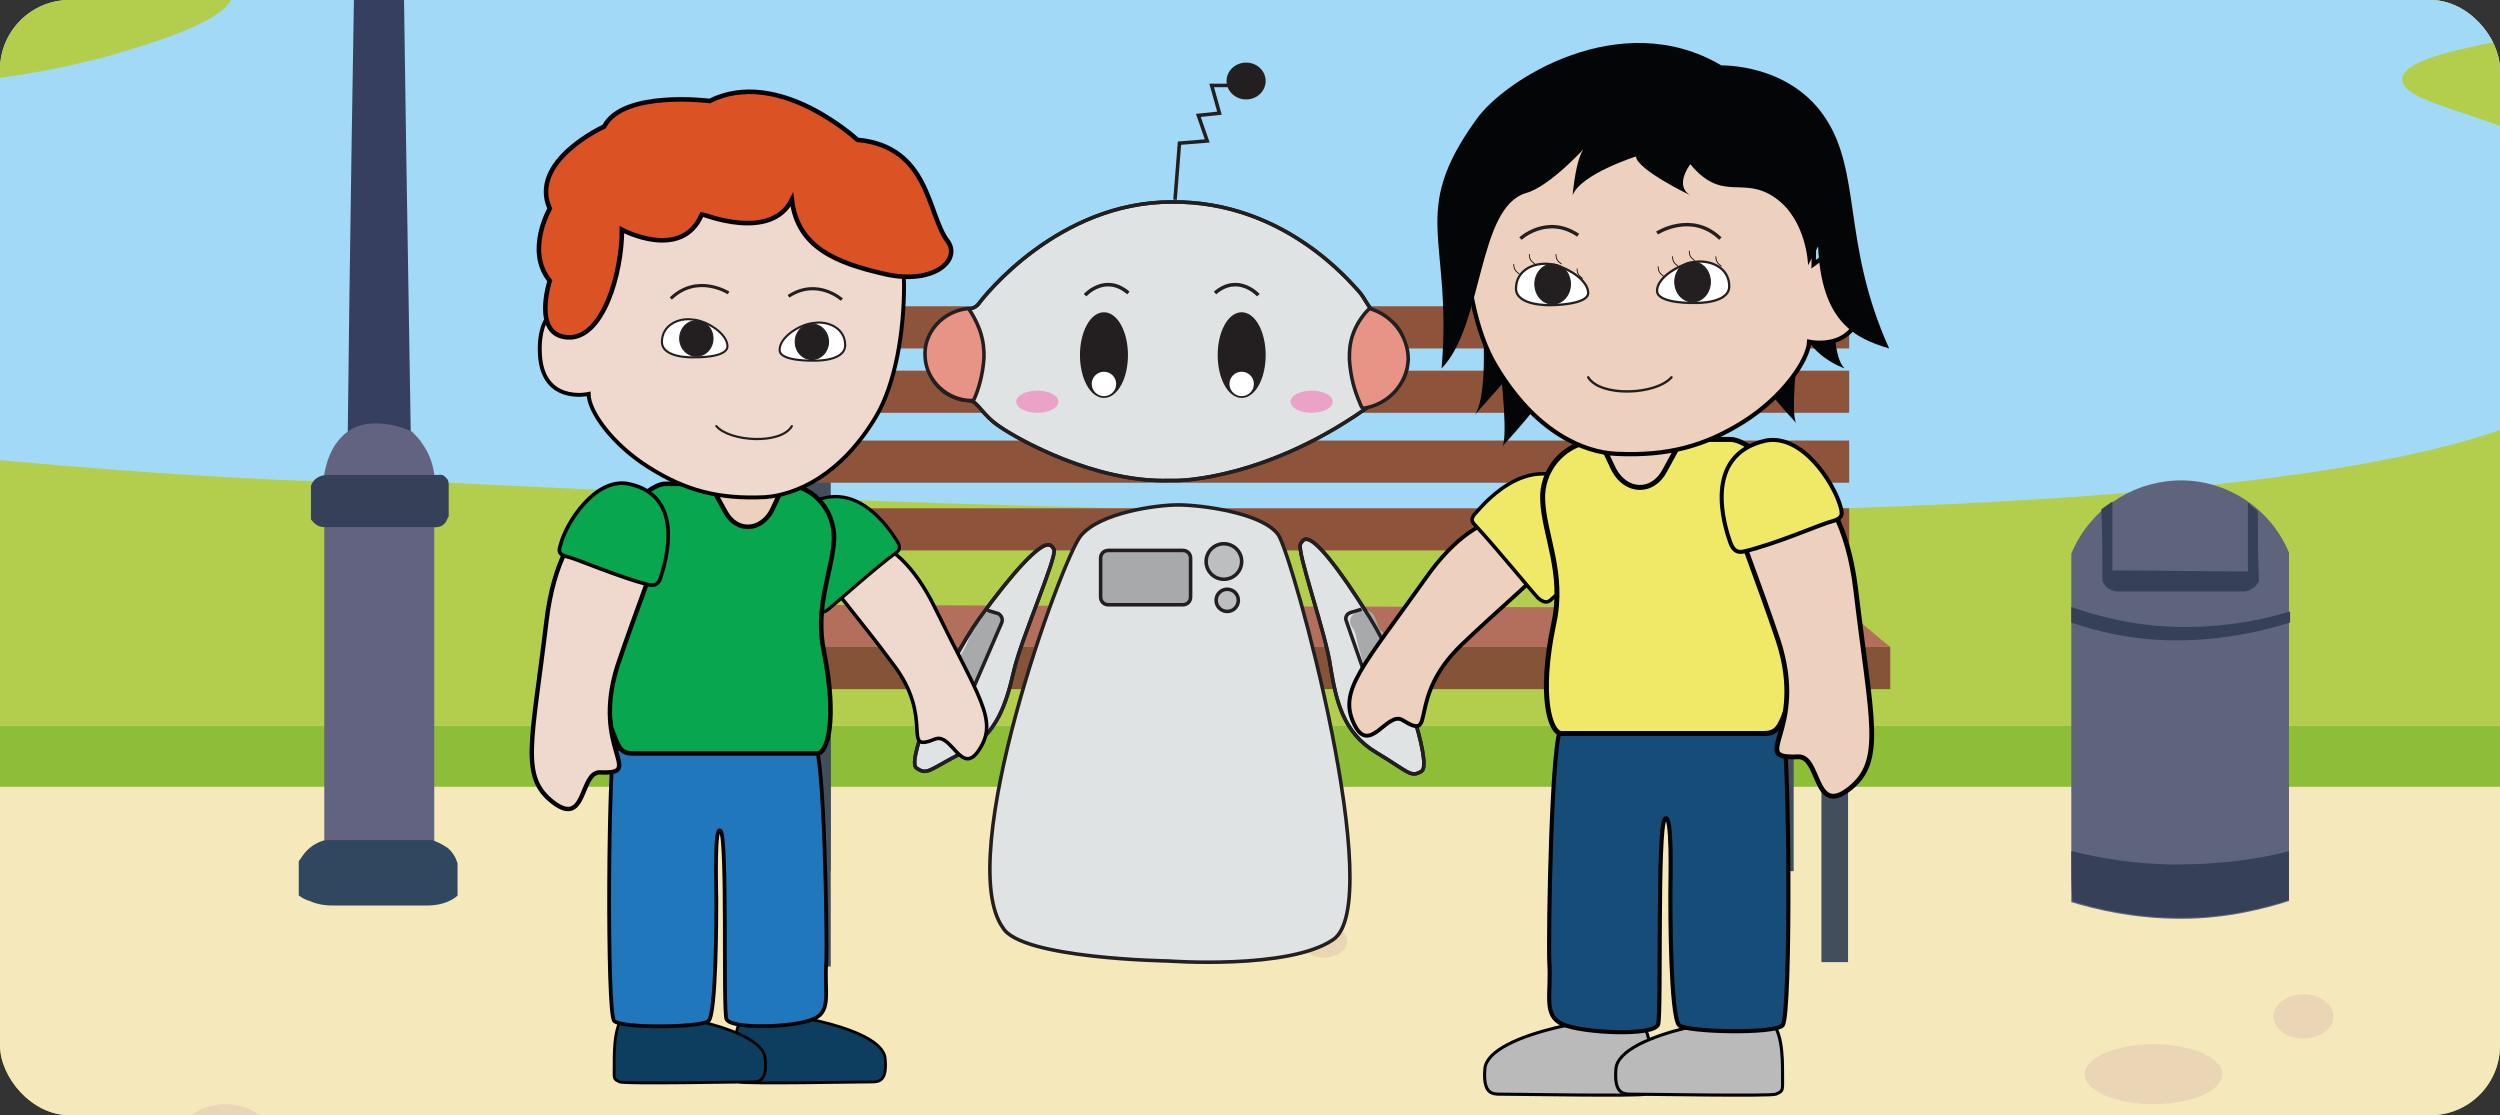 <svg width="538" height="240" viewBox="0 0 538 240" fill="none" xmlns="http://www.w3.org/2000/svg">
<rect x="0" y="0" width="538" height="240" fill="#333333" stroke="none"/>
<g clip-path="url(#clip0_271_836)">
<path d="M-484.702 -540.418C-475.142 -521.791 -465.103 -515.821 -457.455 -514.149C-447.895 -512 -444.31 -516.776 -431.165 -514.149C-426.863 -513.194 -410.132 -509.851 -404.874 -496.716C-402.484 -490.985 -403.44 -485.254 -404.157 -482.149C-402.006 -482.388 -394.597 -482.627 -387.427 -477.851C-380.257 -472.836 -377.867 -465.91 -377.15 -464C-373.326 -472.836 -364.96 -478.806 -355.161 -479.284C-345.601 -479.761 -336.28 -474.746 -331.739 -466.149C-327.437 -471.881 -320.267 -479.761 -309.033 -484.298C-293.02 -490.746 -277.485 -486.686 -273.183 -485.731C-254.062 -481.194 -206.261 -479.761 -86.042 -490.03C-82.218 -481.91 -78.155 -474.03 -74.331 -465.91C-71.224 -467.582 -64.77 -470.448 -56.166 -470.209C-44.216 -469.97 -36.09 -463.522 -33.461 -461.373C-32.744 -463.761 -22.466 -493.134 7.409 -501.492C31.31 -508.179 57.6 -498.627 73.135 -477.373C83.413 -493.134 102.533 -499.104 117.59 -492.657C128.824 -487.881 136.472 -476.418 138.145 -463.522C141.969 -463.284 147.705 -462.567 154.158 -459.94C159.655 -457.791 163.718 -454.925 166.586 -452.537C169.932 -459.701 176.625 -471.881 189.292 -482.388C209.368 -499.104 231.118 -501.254 240.439 -502.209C277.007 -505.313 304.014 -486.925 312.14 -480.955C315.008 -484.537 321.94 -492.657 334.129 -496.955C351.815 -503.164 367.351 -496.239 370.697 -494.806C372.609 -500.537 379.54 -520.358 399.138 -530.627C422.8 -543.045 455.065 -536.358 477.293 -513.194C491.633 -521.075 508.124 -518.925 517.685 -509.134C526.528 -499.821 525.811 -487.164 525.572 -484.776C529.635 -483.821 536.327 -481.91 543.019 -476.657C548.516 -472.597 551.862 -468.06 554.013 -464.955C559.51 -474.269 569.788 -479.284 580.065 -477.851C589.386 -476.657 597.273 -470.209 600.858 -461.373C601.575 -464.716 604.921 -476.418 616.154 -484.06C627.627 -491.94 643.162 -492.418 656.307 -485.492C695.982 -518.209 722.512 -520.597 739.72 -516.776C756.45 -513.194 764.577 -503.403 804.012 -481.672C821.938 -471.881 836.995 -464.716 846.555 -460.418C849.184 -463.045 857.31 -470.687 870.456 -472.358C887.664 -474.507 899.853 -464.716 901.765 -462.806C904.155 -468.06 907.979 -474.985 914.194 -481.672C922.798 -491.463 932.119 -496.955 938.094 -499.821C937.855 -281.075 937.616 -62.328 937.616 156.657C463.43 157.612 -10.516 158.567 -484.702 159.522C-484.702 -74.03 -484.702 -307.343 -484.702 -540.418Z" fill="#D1EAEF"/>
<path d="M99.426 -83.104C98.709 -84.776 98.231 -87.164 98.231 -89.791C99.187 -100.537 112.093 -105.791 113.288 -106.269C119.981 -108.895 126.195 -107.94 129.302 -107.224C131.931 -109.373 136.95 -112.716 143.881 -114.388C150.095 -116.06 155.114 -115.821 158.46 -115.343C160.372 -116.298 163.001 -117.254 166.108 -117.254C176.625 -117.254 182.6 -106.507 183.078 -105.791C183.795 -105.791 188.097 -106.03 191.443 -102.925C194.072 -100.298 194.55 -96.955 194.55 -96C195.745 -95.522 203.154 -93.134 206.978 -85.254C210.563 -77.851 208.173 -71.164 207.695 -69.731C208.651 -69.493 213.909 -68.06 216.778 -62.806C219.646 -57.791 218.212 -52.776 217.973 -51.821C216.539 -48.955 195.506 -4.776 151.768 -0.478C117.351 3.105 75.287 -18.866 74.809 -46.09C74.57 -64.716 93.69 -79.284 99.426 -83.104Z" fill="#8EBE37"/>
<path d="M937.616 -53.731H-484.702V156.179H937.616V-53.731Z" fill="#B3CE4C"/>
<path d="M937.616 156.179H-484.702V371.582H937.616V156.179Z" fill="#8EBE37"/>
<path d="M938.094 169.313H-484.702V276.537H938.094V169.313Z" fill="#F5E9BC"/>
<path d="M48.518 251.94C53.93 251.94 58.317 248.733 58.317 244.776C58.317 240.82 53.93 237.612 48.518 237.612C43.106 237.612 38.719 240.82 38.719 244.776C38.719 248.733 43.106 251.94 48.518 251.94Z" fill="#EAD6B4"/>
<path d="M171.127 228.537C174.559 228.537 177.342 226.506 177.342 224C177.342 221.494 174.559 219.463 171.127 219.463C167.695 219.463 164.913 221.494 164.913 224C164.913 226.506 167.695 228.537 171.127 228.537Z" fill="#EAD6B4"/>
<path d="M265.534 200.836C269.758 200.836 273.183 198.377 273.183 195.343C273.183 192.31 269.758 189.851 265.534 189.851C261.31 189.851 257.886 192.31 257.886 195.343C257.886 198.377 261.31 200.836 265.534 200.836Z" fill="#EAD6B4"/>
<path d="M284.894 206.09C287.666 206.09 289.913 204.486 289.913 202.508C289.913 200.529 287.666 198.925 284.894 198.925C282.122 198.925 279.875 200.529 279.875 202.508C279.875 204.486 282.122 206.09 284.894 206.09Z" fill="#EAD6B4"/>
<path d="M463.43 237.612C471.614 237.612 478.249 234.725 478.249 231.164C478.249 227.603 471.614 224.716 463.43 224.716C455.247 224.716 448.612 227.603 448.612 231.164C448.612 234.725 455.247 237.612 463.43 237.612Z" fill="#EAD6B4"/>
<path d="M495.696 223.522C499.26 223.522 502.149 221.384 502.149 218.746C502.149 216.109 499.26 213.97 495.696 213.97C492.132 213.97 489.243 216.109 489.243 218.746C489.243 221.384 492.132 223.522 495.696 223.522Z" fill="#EAD6B4"/>
<path d="M397.704 147.582H391.968V207.045H397.704V147.582Z" fill="#434E5D"/>
<path d="M385.993 65.91H380.257V187.463H385.993V65.91Z" fill="#434E5D"/>
<path d="M516.967 16.955C516.489 24.597 555.447 25.314 564.051 47.523C564.051 47.523 568.832 59.94 559.749 78.09C537.761 122.269 230.879 110.567 96.558 103.881C96.319 103.881 37.046 106.508 -107.313 86.448C-147.466 80.716 -174.952 75.94 -176.625 64.239C-178.059 54.209 -160.133 42.985 -144.359 35.105C-132.409 31.045 -119.741 26.985 -106.118 23.642C-57.122 11.463 -28.681 25.791 22.944 12.179C30.832 9.791 50.191 4.537 50.191 -1.672C49.713 -11.463 -1.195 -13.851 -1.434 -22.448C-1.673 -26.268 9.321 -32.239 62.141 -41.075C140.296 -42.985 247.609 -44.657 375.716 -43.224C498.564 -41.791 656.546 -39.88 657.502 -24.597C657.98 -15.761 591.298 -1.433 581.26 0.717C546.126 8.12 517.445 10.508 516.967 16.955Z" fill="#A1D9F7"/>
<path d="M178.776 65.91H173.04V187.463H178.776V65.91Z" fill="#434E5D"/>
<path d="M178.776 146.627H173.04V208H178.776V146.627Z" fill="#434E5D"/>
<path d="M406.786 139.224H152.724V148.299H406.786V139.224Z" fill="#855338"/>
<path d="M406.786 139.224C322.179 139.224 237.332 139.224 152.724 139.224C155.353 136.119 158.221 133.254 160.85 130.149C239.483 130.388 318.115 130.627 396.748 130.866C400.333 133.731 403.44 136.597 406.786 139.224Z" fill="#B36F5B"/>
<path d="M397.943 109.373H161.089V118.448H397.943V109.373Z" fill="#8E533B"/>
<path d="M397.943 94.806H161.089V103.881H397.943V94.806Z" fill="#8E533B"/>
<path d="M397.943 79.761H161.089V88.836H397.943V79.761Z" fill="#8E533B"/>
<path d="M397.943 65.91H161.089V74.985H397.943V65.91Z" fill="#8E533B"/>
<path d="M445.744 194.149C445.744 169.075 445.744 144.239 445.744 119.164C449.568 109.851 458.411 103.881 468.211 103.403C478.727 102.925 488.526 109.134 492.589 118.925C492.589 144 492.589 168.836 492.589 193.911C487.331 195.582 479.205 197.731 469.406 197.731C459.367 197.731 451.241 195.821 445.744 194.149Z" fill="#5F647D"/>
<path d="M445.744 183.164C451.719 184.597 459.367 186.03 468.211 186.03C478.01 186.03 486.375 184.836 492.589 183.164C492.589 186.746 492.589 190.09 492.589 193.672C487.331 195.343 479.205 197.493 469.406 197.493C459.367 197.493 451.241 195.582 445.983 193.911C445.744 190.567 445.744 186.985 445.744 183.164Z" fill="#374059"/>
<path d="M445.744 130.627C451.241 132.537 459.606 134.925 470.123 134.925C479.683 134.925 487.331 133.254 492.828 131.582C492.828 132.299 492.828 133.254 492.828 133.97C487.57 135.642 479.683 137.552 470.123 137.791C459.606 138.03 451.241 135.881 445.744 133.97C445.744 133.015 445.744 131.821 445.744 130.627Z" fill="#374059"/>
<path d="M454.587 107.94C454.587 112.955 454.587 117.731 454.587 122.746C464.387 122.746 474.186 122.985 483.746 122.985C483.746 117.97 483.746 113.194 483.746 108.179C484.463 108.896 485.18 109.373 485.897 110.09C485.897 115.105 485.897 120.119 486.136 125.134C485.897 125.373 485.658 125.851 485.18 126.328C484.224 127.045 483.507 127.284 483.029 127.284C473.947 127.284 464.865 127.284 455.782 127.284C455.543 127.284 454.587 127.284 453.631 126.567C452.914 126.09 452.436 125.134 452.436 124.896C452.436 119.881 452.436 114.627 452.197 109.612C453.153 108.896 453.87 108.418 454.587 107.94Z" fill="#374059"/>
<path d="M76.721 -34.627C80.067 -34.627 83.174 -34.627 86.52 -34.627C86.998 8.836 87.715 52.06 88.432 95.522H74.808C75.287 52.06 76.004 8.836 76.721 -34.627Z" fill="#363F60"/>
<path d="M93.451 189.851H69.789C69.789 160.478 69.789 131.343 69.789 101.97C70.028 100.776 70.506 98.388 71.941 96C71.941 96 73.135 94.09 74.808 92.895C77.916 90.507 83.413 90.507 88.671 92.895C89.388 93.612 90.344 94.567 91.061 95.761C92.734 98.149 93.212 100.537 93.451 101.97C93.451 131.104 93.451 160.478 93.451 189.851Z" fill="#616380"/>
<path d="M95.363 112.955C94.407 113.672 93.212 113.433 92.973 113.433C85.325 113.433 77.438 113.433 69.789 113.433C69.55 113.433 68.833 113.433 68.116 112.955C67.399 112.478 67.16 112 66.921 111.761C66.921 109.373 66.921 106.985 66.921 104.597C66.921 104.358 67.399 103.403 68.116 102.925C69.072 102.209 70.267 102.209 70.507 102.209C78.394 102.209 86.281 102.209 94.407 102.209C94.407 102.209 95.363 101.97 95.841 102.687C96.558 103.164 96.558 104.119 96.558 104.119C96.558 106.507 96.558 108.896 96.558 111.284C96.319 111.045 96.319 112.239 95.363 112.955Z" fill="#364058"/>
<path d="M66.682 182.448C68.116 181.254 69.789 180.776 70.267 180.776C77.915 180.776 85.325 180.776 92.973 180.776C93.69 181.015 94.885 181.493 96.319 182.448C97.753 183.642 98.231 185.075 98.47 185.791C98.47 188.179 98.47 190.328 98.47 192.716C97.992 193.194 97.275 193.672 96.08 194.149C94.168 194.866 92.495 194.866 91.778 194.866C88.91 194.866 81.979 194.866 72.179 194.866C70.745 194.866 68.833 194.866 66.682 193.911C65.726 193.672 65.009 193.194 64.292 192.716C64.292 190.328 64.292 187.702 64.292 185.314C64.77 184.836 65.248 183.642 66.682 182.448Z" fill="#31475F"/>
<path d="M251.433 206.806C251.433 206.806 277.246 208.716 286.806 202.269C298.756 194.627 278.202 119.642 275.095 115.104C271.749 110.328 258.364 108.657 253.584 108.657C248.804 108.657 236.615 110.328 232.552 115.343C228.489 120.358 205.066 184.597 215.821 199.642C219.645 206.328 251.433 206.806 251.433 206.806Z" fill="#DFE3E4" stroke="#231F20" stroke-width="0.768" stroke-miterlimit="10"/>
<path d="M236.854 128.478V120.119C236.854 119.164 237.571 118.448 238.527 118.448H254.54C255.496 118.448 256.213 119.164 256.213 120.119V128.478C256.213 129.433 255.496 130.149 254.54 130.149H238.527C237.571 130.149 236.854 129.433 236.854 128.478Z" fill="#A7A9AB" stroke="#231F20" stroke-width="0.768" stroke-miterlimit="10"/>
<path d="M263.383 124.657C265.495 124.657 267.207 122.946 267.207 120.836C267.207 118.726 265.495 117.015 263.383 117.015C261.271 117.015 259.559 118.726 259.559 120.836C259.559 122.946 261.271 124.657 263.383 124.657Z" fill="#BDBEC0" stroke="#231F20" stroke-width="0.768" stroke-miterlimit="10"/>
<path d="M264.1 131.582C265.42 131.582 266.49 130.513 266.49 129.194C266.49 127.875 265.42 126.806 264.1 126.806C262.78 126.806 261.71 127.875 261.71 129.194C261.71 130.513 262.78 131.582 264.1 131.582Z" fill="#BDBEC0" stroke="#231F20" stroke-width="0.768" stroke-miterlimit="10"/>
<path d="M226.816 118.209C227.533 119.881 219.884 137.075 218.211 144.239C216.538 151.403 214.626 158.09 207.217 161.91C199.808 165.731 199.569 166.925 197.179 165.254C195.028 163.582 203.393 143.284 210.802 133.015C218.211 122.746 223.709 117.015 225.621 117.254C225.621 117.254 226.099 117.015 226.816 118.209Z" fill="#DFE3E4" stroke="#231F20" stroke-width="0.768" stroke-miterlimit="10"/>
<path d="M205.783 148.776C206.261 147.343 206.978 146.149 207.695 144.716C208.412 143.522 209.368 142.328 210.085 141.134C210.802 139.94 211.28 138.507 211.997 137.313C212.475 136.597 212.714 136.119 213.192 135.403C213.431 135.164 213.431 134.925 213.67 134.687C213.909 134.209 213.431 134.925 213.192 134.687C212.953 134.448 212.714 134.209 212.714 134.209C212.714 134.209 212.714 134.209 212.714 134.448C212.714 133.97 212.714 133.731 212.475 133.254C211.997 134.687 211.519 136.119 210.802 137.313C210.085 138.507 209.368 139.701 208.89 141.134C208.412 142.328 207.934 143.761 207.456 144.955C206.739 146.388 206.022 147.582 205.544 149.015C205.066 150.925 207.934 151.642 208.412 149.731C209.129 147.343 210.802 145.194 211.519 142.567C211.997 141.373 212.714 140.418 213.192 139.224C213.909 138.03 214.387 136.836 214.865 135.403C215.104 134.925 215.343 134.209 215.343 133.493C215.343 132.776 214.626 132.06 213.909 131.821C212.714 131.343 211.28 132.298 210.802 133.254C210.324 134.448 209.607 135.403 208.89 136.597C208.412 137.791 207.934 138.985 207.217 140.179C206.5 141.373 205.544 142.567 204.827 143.761C204.11 145.194 203.393 146.627 202.915 148.06C202.676 148.776 203.154 149.731 203.871 149.97C204.588 150.209 205.305 149.731 205.783 148.776Z" fill="#A7A9AB"/>
<path d="M226.816 118.209C227.533 119.881 219.884 137.075 218.211 144.239C216.538 151.403 214.626 158.09 207.217 161.91C199.808 165.731 199.569 166.925 197.179 165.254C195.028 163.582 203.393 143.284 210.802 133.015C218.211 122.746 223.709 117.015 225.621 117.254C225.621 117.254 226.099 117.015 226.816 118.209Z" stroke="#231F20" stroke-width="0.768" stroke-miterlimit="10"/>
<path d="M202.437 149.254L206.978 150.687C207.695 150.925 208.412 150.687 208.651 149.97L215.582 133.97C215.821 133.254 215.582 132.537 214.865 132.06L212.475 131.343" stroke="#231F20" stroke-width="0.768" stroke-miterlimit="10"/>
<path d="M305.926 165.97C303.536 167.403 303.297 166.209 296.127 161.91C288.957 157.612 287.523 150.687 286.328 143.522C285.372 136.358 278.919 118.448 279.875 117.015C280.592 115.821 281.07 116.06 281.07 116.06C282.982 115.821 288.001 122.03 294.693 132.776C301.624 143.761 308.316 164.537 305.926 165.97Z" fill="#DFE3E4" stroke="#231F20" stroke-width="0.768" stroke-miterlimit="10"/>
<path d="M298.517 149.254C297.561 146.388 296.366 143.284 295.41 140.418C294.932 139.224 294.693 138.03 294.454 136.597C294.454 136.119 294.215 135.403 293.976 134.925C293.737 134.209 293.259 133.731 293.02 133.254C293.02 133.492 293.259 133.731 293.259 133.97C293.02 134.209 293.02 134.448 292.781 134.687C292.781 134.925 293.259 134.448 293.259 134.448C292.781 134.209 292.542 133.97 292.781 134.209C292.781 134.448 293.02 134.448 293.02 134.687C293.259 135.403 293.498 135.881 293.737 136.597C294.215 138.03 294.693 139.224 295.649 140.418C296.844 142.09 299.234 140.657 298.278 138.985C298.039 138.507 297.8 137.791 297.561 137.313C296.605 137.791 295.649 138.03 294.693 138.507C296.605 142.09 297.561 146.149 299.473 149.731C299.951 149.015 300.429 148.298 300.907 147.343C299.951 147.343 299.234 147.582 298.517 147.821C299.234 148.06 299.712 148.537 300.429 148.776C299.473 145.194 298.517 141.612 297.561 138.03C297.083 136.119 293.976 136.836 294.693 138.746C295.649 142.328 296.605 145.91 297.561 149.492C297.8 150.209 298.756 150.925 299.473 150.448C299.951 150.209 300.668 150.209 301.146 149.97C302.341 149.97 303.058 148.776 302.58 147.582C300.668 144 299.712 139.94 297.8 136.358C296.844 134.687 294.693 135.881 294.932 137.552C295.171 138.507 295.41 139.224 295.888 140.179C296.844 139.701 297.561 139.224 298.517 138.746C297.8 137.791 297.322 136.597 296.844 135.403C296.366 134.448 296.127 133.015 295.41 132.06C294.454 131.104 293.02 131.104 291.825 131.821C290.391 132.537 290.152 133.97 291.108 135.164C291.825 136.119 291.825 137.075 292.064 138.03C292.303 139.224 292.781 140.418 293.02 141.612C293.976 144.239 294.932 147.104 295.888 149.731C296.366 151.881 299.234 151.164 298.517 149.254Z" fill="#A7A9AB"/>
<path d="M305.926 165.97C303.536 167.403 303.297 166.209 296.127 161.91C288.957 157.612 287.523 150.687 286.328 143.522C285.372 136.358 278.919 118.448 279.875 117.015C280.592 115.821 281.07 116.06 281.07 116.06C282.982 115.821 288.001 122.03 294.693 132.776C301.624 143.761 308.316 164.537 305.926 165.97Z" stroke="#231F20" stroke-width="0.768" stroke-miterlimit="10"/>
<path d="M301.863 149.731L297.083 150.925C296.366 151.164 295.649 150.687 295.41 149.97L289.674 133.492C289.435 132.776 289.913 132.06 290.63 131.821L293.02 131.104" stroke="#231F20" stroke-width="0.768" stroke-miterlimit="10"/>
<path d="M302.819 77.851C302.819 82.388 299.951 84.299 295.649 86.687C272.944 103.403 253.345 103.403 253.345 103.403C253.345 103.403 253.345 103.403 251.672 103.403C235.659 103.881 219.167 94.567 215.343 91.94C211.28 89.313 210.563 86.448 208.651 86.209C203.154 85.97 199.33 81.672 199.33 76.418C199.33 71.164 203.632 68.537 205.544 67.343C207.217 66.149 209.129 67.105 210.563 65.433C211.758 63.761 227.772 43.463 252.15 43.463C276.529 43.224 290.869 61.134 292.303 62.567C293.737 64 294.932 67.343 296.605 67.821C301.146 69.015 302.819 73.313 302.819 77.851Z" fill="#DFE3E4" stroke="#231F20" stroke-width="0.768" stroke-miterlimit="10"/>
<path d="M298.278 76.418C298.278 75.94 298.278 75.463 298.278 74.985C298.278 75.463 298.278 76.179 298.278 76.657V76.895C298.278 76.895 298.517 76.895 298.517 76.657C298.517 76.418 298.756 75.94 298.756 75.701C298.756 76.179 298.995 76.418 299.234 76.895C299.473 76.657 299.473 76.418 299.712 76.179C299.712 76.418 299.712 76.418 299.712 76.657C299.951 76.418 299.951 76.418 299.951 76.179C299.951 76.418 299.951 76.657 300.19 76.657H300.429L300.668 76.418C300.668 76.418 300.668 76.418 300.668 76.657C300.907 76.657 301.385 76.418 301.385 75.94C301.385 75.701 301.385 75.224 301.146 74.985C300.907 74.507 300.907 74.03 300.668 73.552C300.429 73.075 300.19 72.597 299.712 72.119C298.756 70.925 297.561 69.97 296.127 69.254C295.649 69.015 295.41 68.776 294.932 69.015C295.41 69.015 296.127 69.254 296.605 69.493C297.083 69.731 297.322 69.97 297.561 70.448C298.756 72.119 299.951 74.03 299.951 76.179C300.19 75.94 300.19 75.701 300.429 75.701C300.429 76.179 300.429 76.895 300.429 77.373C300.429 77.373 300.668 77.373 300.668 77.134V77.373C300.907 77.134 301.146 76.895 300.907 76.657C301.146 78.567 300.668 80.716 299.473 82.149C298.278 83.582 296.366 84.537 294.454 84.537H294.215L293.976 84.299C293.02 82.388 292.781 80.239 292.542 78.09C292.542 76.895 292.303 75.94 292.542 74.746C292.781 73.791 293.02 72.597 293.498 71.642C293.737 71.164 293.737 70.687 294.215 70.209C294.215 70.209 294.215 69.97 294.454 69.97C294.693 69.97 294.693 69.97 294.932 69.97C295.41 70.209 295.649 70.925 295.649 71.642C295.888 72.358 295.888 72.836 295.888 73.552C295.888 74.269 295.649 74.985 295.649 75.701C295.171 77.851 295.171 80 295.41 82.149C295.41 82.388 295.41 82.866 295.888 82.866C296.127 83.105 296.366 82.866 296.605 82.627C297.083 82.149 297.561 81.91 298.039 81.194C298.517 80.716 298.756 80.239 298.995 79.761C299.234 79.284 298.995 78.567 298.756 78.09C298.278 78.328 297.8 78.806 297.561 79.522C297.322 80 297.083 80.716 296.605 81.194C296.605 80 296.605 78.806 296.844 77.612C297.083 76.895 297.322 75.94 297.561 75.224C297.8 74.507 297.561 73.552 297.083 72.836C297.083 72.836 297.083 72.836 296.844 72.836H296.605C295.649 73.313 294.693 74.03 294.454 74.985C293.976 75.94 294.215 77.373 294.932 78.09" fill="#E79485"/>
<path d="M299.951 76.418C299.951 75.94 299.951 75.463 299.951 74.985C299.951 74.269 299.473 73.552 298.517 73.552C297.8 73.552 296.844 73.791 296.844 74.746C296.605 75.94 296.366 77.851 297.8 78.328C298.517 78.567 299.234 78.328 299.712 77.851C300.19 77.373 300.19 76.657 300.429 75.94C299.473 75.94 298.517 75.94 297.561 75.94C297.561 76.418 297.8 76.895 298.278 77.373C298.995 78.328 300.429 78.567 300.907 77.373C301.146 77.134 301.146 76.895 301.385 76.657C300.429 76.418 299.473 76.179 298.517 75.94C298.517 76.179 298.517 76.657 298.756 76.895C298.995 78.09 300.668 78.328 301.385 77.612C301.624 77.373 301.863 77.134 301.863 76.895C300.907 76.657 299.951 76.657 298.995 76.418C299.234 77.373 299.951 78.09 300.907 77.851C300.429 77.612 300.19 77.612 299.712 77.373C300.429 78.09 301.146 77.851 301.863 77.373L302.102 77.134C301.385 77.134 300.429 76.895 299.712 76.895C299.712 76.895 299.712 76.895 299.712 77.134C299.951 77.851 300.907 77.851 301.385 77.851C303.058 77.612 303.297 75.94 303.058 74.507C302.819 73.313 302.341 72.119 301.385 71.164C300.668 70.209 299.712 69.254 298.756 68.537C297.8 67.821 296.605 67.105 295.41 67.105C294.693 67.105 293.976 67.821 293.976 68.537C293.976 69.493 294.693 69.97 295.41 69.97C296.127 69.97 296.366 70.209 296.844 70.687C297.322 71.164 297.561 71.642 297.8 72.119C298.517 73.075 298.995 74.269 298.995 75.463C298.995 77.134 300.907 77.373 301.863 76.179C302.102 75.94 302.102 75.701 302.341 75.701C301.385 75.463 300.429 75.224 299.473 74.985C299.473 75.463 299.473 76.179 299.473 76.657C299.473 77.851 300.668 78.567 301.863 78.09C301.863 78.09 302.102 78.09 302.102 77.851C301.385 77.612 300.668 77.373 299.951 77.373V77.612C300.19 78.328 301.385 78.567 302.102 78.09C303.058 77.612 303.297 76.657 303.058 75.463C302.819 74.746 301.863 74.269 301.146 74.507C300.19 74.746 299.951 75.463 300.19 76.418C300.429 77.851 299.951 79.522 298.995 80.716C298.517 81.194 297.8 81.672 297.322 82.149C297.083 82.388 296.605 82.388 296.127 82.388C295.888 82.388 295.888 82.388 295.649 82.388H295.171C295.41 82.627 295.649 82.627 295.888 82.866C295.649 82.627 295.41 81.91 295.41 81.672C295.171 81.194 295.171 80.716 295.171 80.239C294.932 79.284 294.932 78.09 294.932 76.895C294.932 75.701 294.932 74.507 295.171 73.552C295.41 73.075 295.41 72.597 295.649 71.881C295.888 71.403 295.888 70.687 296.127 70.448C295.888 70.687 295.649 70.687 295.41 70.925H295.649C295.171 70.925 294.932 70.925 294.454 70.687C294.693 70.925 294.932 72.358 294.932 72.836C295.171 73.791 294.693 74.746 294.454 75.463C293.976 77.612 293.737 80 294.215 82.149C294.454 83.343 295.41 84.06 296.605 83.821C297.561 83.582 298.278 82.866 298.995 82.149C300.429 80.716 301.624 78.567 299.951 76.657C299.473 76.179 298.756 76.179 298.039 76.418C297.322 76.895 296.844 77.373 296.366 78.09C296.127 78.567 295.888 79.284 295.41 79.761C296.366 80.239 297.083 80.478 298.039 80.955C298.039 80 298.039 79.284 298.278 78.328C298.517 77.373 298.756 76.657 298.995 75.701C299.234 74.269 299.234 71.403 297.322 70.925C295.888 70.448 293.976 72.358 293.259 73.552C292.303 75.224 292.542 77.134 293.498 78.806C294.693 80.478 297.322 78.806 296.127 77.373C295.41 76.418 295.888 74.269 297.322 74.03C296.844 74.03 296.605 74.03 296.127 73.791C295.888 73.552 296.127 73.791 296.127 74.03C296.127 74.269 296.127 74.507 296.127 74.746C296.127 75.463 295.888 75.94 295.649 76.657C295.171 78.09 295.171 79.522 295.171 80.955C295.171 82.149 296.844 83.105 297.8 82.149C298.278 81.672 298.517 81.194 298.756 80.478C298.995 80 299.234 79.522 299.473 79.284C298.756 79.284 298.278 79.045 297.561 79.045C297.322 78.806 297.561 79.045 297.561 79.284C297.561 79.522 297.322 79.761 297.083 80C296.844 80.478 296.127 81.194 295.649 81.194C295.888 81.194 296.127 81.194 296.366 81.194C296.605 81.433 296.844 81.672 296.844 81.672C296.844 81.672 296.844 81.672 296.844 81.433C296.844 81.194 296.844 81.194 296.844 80.955C296.844 80.478 296.844 80 296.844 79.761C296.844 78.806 296.844 78.09 297.083 77.134C297.322 75.463 297.8 73.791 297.561 72.119C297.322 70.687 296.844 68.776 295.41 68.299C293.259 67.582 292.542 70.448 292.064 71.881C291.108 74.985 291.108 78.567 291.825 81.672C292.064 83.105 292.542 85.493 294.215 85.97C295.649 86.448 297.322 85.731 298.517 85.254C301.863 83.582 303.297 79.761 302.819 76.418C301.863 76.657 300.907 76.895 299.951 77.134C299.951 76.895 299.951 76.895 299.951 76.657C300.19 76.418 300.429 76.179 300.429 76.179C300.429 76.179 300.429 76.179 300.19 76.179C300.907 76.418 301.624 76.657 302.341 76.657V76.418C302.102 75.701 300.907 75.463 300.19 75.94C300.19 75.94 299.951 75.94 299.951 76.179C300.668 76.657 301.385 77.134 302.341 77.612C302.341 77.134 302.341 76.418 302.341 75.94C302.341 74.269 300.429 74.03 299.473 75.224C299.234 75.463 299.234 75.701 298.995 75.701C299.951 75.94 300.907 76.179 301.863 76.418C301.863 74.507 301.146 72.597 299.951 71.164C299.473 70.448 298.995 69.493 298.278 69.015C297.322 68.299 296.366 68.06 295.171 68.06C295.171 69.015 295.171 70.209 295.171 71.164C295.649 71.164 296.366 71.642 296.605 71.881C297.083 72.358 297.561 72.836 298.039 73.313C298.517 73.791 298.995 74.269 299.234 74.985C299.473 75.224 299.473 75.463 299.473 75.701C299.473 75.94 299.473 75.94 299.712 76.179C299.951 76.657 299.234 76.179 300.19 75.94C300.668 76.179 301.385 76.418 301.863 76.657C301.863 76.657 301.863 76.657 301.863 76.418C301.385 75.463 300.19 75.463 299.473 76.179L299.234 76.418C299.951 76.418 300.668 76.418 301.385 76.418C301.146 76.179 301.146 76.179 300.907 75.94C300.907 75.94 300.19 75.701 300.429 75.94C300.668 76.179 301.146 76.418 301.385 76.657C301.146 75.463 299.234 75.224 298.517 76.179C298.517 76.418 298.517 76.418 298.517 76.418C299.473 76.657 300.19 76.895 301.146 77.134C301.146 76.418 300.668 75.94 299.951 75.701C299.234 75.463 298.517 75.701 298.278 76.418C298.039 76.657 298.039 76.895 297.8 77.134C298.756 77.134 299.473 77.134 300.429 77.134C300.19 76.895 300.19 76.657 300.19 76.418C300.19 75.701 299.234 75.224 298.756 75.224C298.039 75.224 297.561 75.701 297.322 76.418C297.322 76.657 297.322 76.657 297.083 76.895C297.083 77.134 296.844 77.134 297.083 76.895C297.561 76.657 297.8 76.657 298.278 76.418C298.756 76.657 298.995 76.657 299.473 76.895C299.712 76.179 299.712 76.418 299.951 76.418C299.951 76.179 299.951 75.701 299.951 75.463C298.995 75.224 298.039 75.224 296.844 74.985C296.844 75.463 296.844 75.94 296.844 76.418C296.844 77.134 297.561 77.851 298.278 77.851C299.234 78.09 299.712 77.373 299.951 76.418Z" fill="#E79485"/>
<path d="M302.819 77.851C302.819 82.388 299.951 84.299 295.649 86.687C272.944 103.403 253.345 103.403 253.345 103.403C253.345 103.403 253.345 103.403 251.672 103.403C235.659 103.881 219.167 94.567 215.343 91.94C211.28 89.313 210.563 86.448 208.651 86.209C203.154 85.97 199.33 81.672 199.33 76.418C199.33 71.164 203.632 68.537 205.544 67.343C207.217 66.149 209.129 67.105 210.563 65.433C211.758 63.761 227.772 43.463 252.15 43.463C276.529 43.224 290.869 61.134 292.303 62.567C293.737 64 294.932 67.343 296.605 67.821C301.146 69.015 302.819 73.313 302.819 77.851Z" stroke="#231F20" stroke-width="0.768" stroke-miterlimit="10"/>
<path d="M209.607 85.97C210.563 83.821 211.519 80.716 211.758 76.895C211.758 75.701 211.758 73.552 210.802 70.925C210.085 69.015 209.129 67.343 208.412 66.388C202.915 66.866 198.613 71.642 199.091 76.895C199.33 81.91 203.871 86.209 209.129 86.209C209.368 86.209 209.607 85.97 209.607 85.97Z" fill="#E79385" stroke="#231F20" stroke-width="0.768" stroke-miterlimit="10"/>
<path d="M294.454 86.687C294.454 86.687 292.303 81.433 292.303 76.895C292.303 72.358 295.171 68.06 295.171 68.06" stroke="#231F20" stroke-width="0.768" stroke-miterlimit="10"/>
<path d="M223.231 88.836C225.739 88.836 227.772 87.767 227.772 86.448C227.772 85.129 225.739 84.06 223.231 84.06C220.723 84.06 218.689 85.129 218.689 86.448C218.689 87.767 220.723 88.836 223.231 88.836Z" fill="#EAA2C7"/>
<path d="M282.265 88.836C284.773 88.836 286.806 87.767 286.806 86.448C286.806 85.129 284.773 84.06 282.265 84.06C279.757 84.06 277.724 85.129 277.724 86.448C277.724 87.767 279.757 88.836 282.265 88.836Z" fill="#EAA2C7"/>
<path d="M237.571 85.254C240.211 85.254 242.351 81.298 242.351 76.418C242.351 71.538 240.211 67.582 237.571 67.582C234.931 67.582 232.791 71.538 232.791 76.418C232.791 81.298 234.931 85.254 237.571 85.254Z" fill="#231F20" stroke="#231F20" stroke-width="0.768" stroke-miterlimit="10"/>
<path d="M267.207 85.254C269.847 85.254 271.988 81.298 271.988 76.418C271.988 71.538 269.847 67.582 267.207 67.582C264.567 67.582 262.427 71.538 262.427 76.418C262.427 81.298 264.567 85.254 267.207 85.254Z" fill="#231F20" stroke="#231F20" stroke-width="0.768" stroke-miterlimit="10"/>
<path d="M233.508 63.522C233.508 63.522 237.81 58.746 242.829 63.045" stroke="#231F20" stroke-width="0.768" stroke-miterlimit="10"/>
<path d="M270.793 63.522C270.793 63.522 266.49 58.746 261.471 63.045" stroke="#231F20" stroke-width="0.768" stroke-miterlimit="10"/>
<path d="M252.867 42.985L253.823 30.806L259.798 30.328L257.886 24.836L262.427 24.358L260.754 18.388H265.773" stroke="#231F20" stroke-width="0.768" stroke-miterlimit="10"/>
<path d="M268.163 21.015C270.275 21.015 271.988 19.411 271.988 17.433C271.988 15.454 270.275 13.851 268.163 13.851C266.051 13.851 264.339 15.454 264.339 17.433C264.339 19.411 266.051 21.015 268.163 21.015Z" fill="#231F20" stroke="#231F20" stroke-width="0.768" stroke-miterlimit="10"/>
<path d="M237.571 85.254C239.023 85.254 240.2 84.078 240.2 82.627C240.2 81.176 239.023 80 237.571 80C236.119 80 234.942 81.176 234.942 82.627C234.942 84.078 236.119 85.254 237.571 85.254Z" fill="white"/>
<path d="M267.207 85.254C268.659 85.254 269.836 84.078 269.836 82.627C269.836 81.176 268.659 80 267.207 80C265.755 80 264.578 81.176 264.578 82.627C264.578 84.078 265.755 85.254 267.207 85.254Z" fill="white"/>
<path d="M292.542 86.448C291.586 84.299 290.63 81.194 290.391 77.373C290.391 75.701 290.391 73.791 291.347 71.403C292.303 69.015 293.737 67.343 294.693 66.388C299.712 67.821 303.058 72.358 303.058 77.373C302.819 82.627 298.756 87.164 293.259 87.881C293.02 87.642 292.781 87.164 292.542 86.448Z" fill="#E79385" stroke="#231F20" stroke-width="0.768" stroke-miterlimit="10"/>
<path d="M159.177 232.836C157.743 232.119 157.982 232.358 157.982 229.015C157.982 225.672 157.982 219.224 161.089 218.03C164.196 217.075 190.009 220.657 190.487 227.821C190.965 232.836 189.053 232.836 187.38 232.836C184.99 232.836 160.133 233.313 159.177 232.836Z" fill="#0D3E60" stroke="#020203" stroke-width="0.614" stroke-miterlimit="10"/>
<path d="M133.365 232.836C131.931 232.119 132.17 232.358 132.17 229.015C132.17 225.672 132.17 219.224 135.277 218.03C138.384 217.075 164.196 220.657 164.674 227.821C165.152 232.836 163.24 232.836 161.567 232.836C159.177 232.836 134.321 233.313 133.365 232.836Z" fill="#0D3E60" stroke="#020203" stroke-width="0.614" stroke-miterlimit="10"/>
<path d="M175.43 160.716C177.342 161.91 178.059 201.313 177.82 207.045C177.342 213.254 179.015 217.552 175.191 219.224C171.366 221.134 157.026 221.612 156.309 219.224C155.592 216.836 156.548 180.776 155.114 178.866C153.68 176.955 154.158 191.045 154.158 193.91C154.158 196.776 154.158 218.03 152.485 219.701C151.051 221.134 133.843 221.373 132.17 219.701C130.497 218.03 130.975 162.388 132.17 161.433C133.365 160.478 172.084 158.567 175.43 160.716Z" fill="#2077BC" stroke="#020203" stroke-width="0.815" stroke-miterlimit="10"/>
<path d="M177.82 117.254C180.688 115.343 191.921 111.761 201.242 130.866C210.563 149.97 214.865 154.985 210.802 161.194C206.978 167.403 204.827 157.612 201.242 159.045C193.594 162.149 201.481 154.746 191.921 142.567C179.732 126.09 172.801 120.836 177.82 117.254Z" fill="#EFD9CE" stroke="#020203" stroke-width="0.769" stroke-miterlimit="10"/>
<path d="M175.669 130.627C176.386 131.343 176.864 132.298 178.298 131.104C179.493 130.149 188.575 122.03 192.877 118.925C193.594 118.448 193.833 117.731 193.116 116.537C191.682 114.388 183.556 100.776 171.606 110.089C163.957 115.582 173.04 127.522 175.669 130.627Z" fill="#09A650" stroke="#020203" stroke-width="0.709" stroke-miterlimit="10"/>
<path d="M170.649 102.209H148.422V115.821H170.649V102.209Z" fill="#EED0BE" stroke="#020203" stroke-width="0.822" stroke-miterlimit="10"/>
<path d="M170.171 104.358C175.669 105.313 179.493 110.09 179.493 115.821C179.254 122.746 175.191 130.388 177.342 140.418C180.21 154.985 178.059 162.149 175.908 162.149H136.233C133.365 162.149 133.126 160.716 131.453 156.418C131.453 156.179 131.453 156.179 131.453 155.94C131.214 154.746 130.019 148.298 130.019 138.746C130.019 129.91 134.799 114.388 136.472 108.657C136.711 107.701 140.774 104.119 143.164 104.119H151.29C152.246 104.119 152.963 104.597 153.441 105.313L156.07 110.09C158.46 114.627 163.718 114.388 166.108 109.851L168.02 105.791C167.781 104.597 168.976 104.119 170.171 104.358Z" fill="#09A650" stroke="#020203" stroke-width="0.984" stroke-miterlimit="10"/>
<path d="M194.55 61.373C194.55 71.642 192.638 82.627 188.575 89.552C180.927 102.448 171.128 106.507 164.674 106.985C154.636 107.463 147.466 105.552 139.579 100.537C131.931 95.761 126.673 88.597 126.673 84.776C126.673 84.776 116.156 87.164 116.156 75.224C116.156 75.224 115.678 61.851 125.717 69.493C125.717 69.493 125 50.388 126.912 45.612C134.082 28.179 194.55 26.269 194.55 61.373Z" fill="#EFD9CE" stroke="#020203" stroke-width="0.844" stroke-miterlimit="10"/>
<path d="M170.41 42.985C171.605 53.254 179.971 56.597 190.487 58.985C201.003 61.373 206.978 55.881 203.871 51.821C199.569 46.09 200.047 31.522 184.512 30.09C184.512 30.09 167.542 14.328 152.724 21.731C152.724 21.731 134.082 19.343 130.019 27.224C130.019 27.224 113.766 34.627 118.307 44.895C118.307 44.895 113.049 53.97 118.307 60.418C118.307 60.418 114.483 72.119 122.131 72.597C129.78 73.075 133.843 58.746 133.843 49.433C133.843 49.433 146.749 56.358 151.051 46.09C151.29 46.09 165.869 52.06 170.41 42.985Z" fill="#DB5324" stroke="#020203" stroke-width="0.984" stroke-miterlimit="10"/>
<path d="M139.34 108.179C135.277 106.985 120.697 107.701 117.59 133.731C114.483 159.761 111.854 167.164 119.024 172.657C126.195 178.149 124.761 166.209 129.063 166.209C139.101 166.687 127.151 161.433 132.887 143.284C141.013 119.164 146.51 110.328 139.34 108.179Z" fill="#EFD9CE" stroke="#020203" stroke-width="0.948" stroke-miterlimit="10"/>
<path d="M120.697 117.015C120.219 118.448 119.98 119.403 122.37 119.881C124.283 120.358 133.126 124.179 139.579 125.851C140.774 126.089 141.73 125.851 142.208 124.179C143.164 121.075 147.705 106.746 135.277 104.119C128.107 102.687 121.892 112.478 120.697 117.015Z" fill="#09A650" stroke="#020203" stroke-width="0.796" stroke-miterlimit="10"/>
<path d="M175.191 77.612C175.191 77.612 181.883 77.851 181.883 74.269C181.883 70.687 178.298 69.015 175.191 69.493C172.084 69.731 167.781 72.597 167.781 75.224C167.542 77.851 175.191 77.612 175.191 77.612Z" fill="white" stroke="#231F20" stroke-width="0.453" stroke-miterlimit="10"/>
<path d="M149.139 76.895C149.139 76.895 142.447 77.134 142.447 73.552C142.447 69.97 146.032 68.299 149.139 68.776C152.246 69.015 156.548 71.881 156.548 74.507C156.548 77.134 149.139 76.895 149.139 76.895Z" fill="white" stroke="#231F20" stroke-width="0.453" stroke-miterlimit="10"/>
<path d="M174.713 77.373C176.693 77.373 178.298 75.662 178.298 73.552C178.298 71.442 176.693 69.731 174.713 69.731C172.733 69.731 171.128 71.442 171.128 73.552C171.128 75.662 172.733 77.373 174.713 77.373Z" fill="#231F20" stroke="#231F20" stroke-width="0.227" stroke-miterlimit="10"/>
<path d="M149.856 76.657C151.836 76.657 153.441 74.946 153.441 72.836C153.441 70.726 151.836 69.015 149.856 69.015C147.876 69.015 146.271 70.726 146.271 72.836C146.271 74.946 147.876 76.657 149.856 76.657Z" fill="#231F20" stroke="#231F20" stroke-width="0.227" stroke-miterlimit="10"/>
<path d="M181.166 64.478C181.166 64.478 175.908 59.701 169.693 63.761" stroke="#231F20" stroke-width="0.68" stroke-miterlimit="10"/>
<path d="M156.787 63.045C156.787 63.045 150.095 58.746 144.359 64.239" stroke="#231F20" stroke-width="0.68" stroke-miterlimit="10"/>
<path d="M170.411 91.701C168.02 95.761 157.026 95.045 154.158 91.701" stroke="#231F20" stroke-width="0.477" stroke-miterlimit="10" stroke-linecap="round"/>
<path d="M353.966 235.463C355.639 234.746 355.4 234.746 355.4 231.164C355.4 227.582 355.4 220.418 351.815 219.224C348.469 218.03 320.266 222.09 319.549 229.97C319.071 235.463 321.222 235.463 322.896 235.463C325.525 235.463 353.01 235.94 353.966 235.463Z" fill="#BABABA" stroke="#020203" stroke-width="0.67" stroke-miterlimit="10"/>
<path d="M382.169 235.463C383.842 234.746 383.603 234.746 383.603 231.164C383.603 227.582 383.603 220.418 380.018 219.224C376.672 218.03 348.469 222.09 347.752 229.97C347.274 235.463 349.425 235.463 351.098 235.463C353.966 235.463 381.213 235.94 382.169 235.463Z" fill="#BABABA" stroke="#020203" stroke-width="0.67" stroke-miterlimit="10"/>
<path d="M336.041 156.657C333.89 157.851 333.173 201.075 333.412 207.045C333.89 213.97 331.978 218.507 336.28 220.418C340.582 222.328 356.117 223.045 356.834 220.418C357.551 217.791 356.595 178.388 358.268 176.239C359.941 174.328 359.463 189.612 359.463 192.478C359.463 195.582 359.463 218.746 361.375 220.657C363.048 222.09 381.691 222.567 383.603 220.657C385.515 218.746 385.037 158.09 383.603 156.896C382.169 155.701 339.865 154.269 336.041 156.657Z" fill="#154C78" stroke="#020203" stroke-width="0.89" stroke-miterlimit="10"/>
<path d="M334.129 113.91C331.5 111.284 319.788 105.791 306.643 124.657C293.259 143.522 288.001 148.537 291.347 155.702C294.693 162.866 298.517 152.836 301.863 154.985C309.511 159.761 302.341 150.448 314.53 138.746C330.783 123.224 338.909 118.687 334.129 113.91Z" fill="#EED0BE" stroke="#020203" stroke-width="0.84" stroke-miterlimit="10"/>
<path d="M334.129 128.716C333.412 129.433 332.695 130.149 331.022 128.716C329.827 127.522 321.462 117.254 317.398 112.955C316.681 112.239 316.442 111.522 317.637 110.328C319.549 108.179 330.544 95.045 342.016 106.746C349.425 114.388 337.475 125.851 334.129 128.716Z" fill="#F0E967" stroke="#020203" stroke-width="0.774" stroke-miterlimit="10"/>
<path d="M365.677 92.657H341.538V107.702H365.677V92.657Z" fill="#EED0BE" stroke="#020203" stroke-width="0.898" stroke-miterlimit="10"/>
<path d="M342.016 95.045C336.041 96 331.739 101.493 331.978 107.463C332.217 115.104 336.758 123.224 334.368 134.209C331.022 149.97 333.651 157.851 336.041 157.851H379.54C382.647 157.851 383.125 156.179 384.798 151.642C384.798 151.403 384.798 151.403 385.037 151.164C385.276 149.731 386.71 142.806 386.71 132.298C386.71 122.746 381.452 105.791 379.779 99.582C379.54 98.388 375.238 94.567 372.37 94.567H363.526C362.57 94.567 361.614 95.045 361.136 96L358.268 101.254C355.639 106.269 349.903 106.03 347.274 101.015L345.123 96.478C344.406 95.522 343.211 94.806 342.016 95.045Z" fill="#F0E967" stroke="#020203" stroke-width="1.074" stroke-miterlimit="10"/>
<path d="M322.178 73.791C323.373 82.388 324.569 95.284 323.134 96.239C323.134 96.239 331.978 86.686 331.978 85.015L322.178 73.791Z" fill="#040506"/>
<path d="M387.666 68.776C386.471 77.373 385.276 90.269 386.71 91.224C386.71 91.224 377.867 81.672 377.867 80L387.666 68.776Z" fill="#040506"/>
<path d="M395.075 56.119C394.597 60.179 393.641 76.418 396.987 79.284C396.987 79.284 388.383 76.418 387.666 69.015C386.949 61.373 395.075 56.119 395.075 56.119Z" fill="#040506"/>
<path d="M326.242 79.284C326.959 71.881 318.832 66.627 318.832 66.627C319.31 70.686 320.266 86.925 316.92 89.791" fill="#040506"/>
<path d="M315.247 48C315.247 59.224 317.398 71.403 321.939 78.806C330.305 92.896 340.821 97.433 347.991 97.672C358.985 98.149 366.872 96 375.238 90.746C383.603 85.493 389.1 77.612 389.339 73.552C389.339 73.552 400.811 76.179 400.811 63.045C400.811 63.045 401.289 48.478 390.295 56.836C390.295 56.836 391.012 35.821 388.861 30.806C381.213 11.94 315.247 9.791 315.247 48Z" fill="#EED0BE" stroke="#020203" stroke-width="0.921" stroke-miterlimit="10"/>
<path d="M310.228 79.284C312.618 51.105 303.058 46.09 317.637 25.791C323.612 17.194 348.708 1.194 370.457 14.09C370.457 14.09 384.559 13.612 392.446 24.836C400.811 36.776 396.27 52.298 406.547 74.985C399.377 72.836 391.968 69.493 391.251 53.015L389.1 57.075C389.1 57.075 388.861 47.284 381.93 42.508C374.999 37.731 370.696 43.702 363.765 35.343C363.765 35.343 360.18 39.881 363.765 42.03C363.765 42.03 352.293 36.537 352.054 33.672C352.054 33.672 340.104 37.492 338.431 42.03C338.431 42.03 339.148 32.716 341.538 31.284C341.538 31.284 333.651 40.119 328.393 41.552C317.876 44.657 319.31 69.97 310.228 79.284Z" fill="#040506"/>
<path d="M375.716 99.343C380.018 98.149 396.031 98.866 399.377 127.045C402.723 155.224 405.591 163.821 397.943 169.791C390.295 175.761 391.729 162.627 386.949 162.866C375.955 163.343 389.1 157.612 382.647 137.791C373.804 111.522 367.589 101.493 375.716 99.343Z" fill="#EED0BE" stroke="#020203" stroke-width="1.036" stroke-miterlimit="10"/>
<path d="M396.031 108.896C396.509 110.567 396.748 111.522 394.119 112.239C391.968 112.716 382.408 117.015 375.238 118.687C374.043 118.925 373.087 118.687 372.37 116.776C371.174 113.433 366.155 97.91 380.018 94.806C387.905 93.373 394.597 103.881 396.031 108.896Z" fill="#F0E967" stroke="#020203" stroke-width="0.869" stroke-miterlimit="10"/>
<path d="M333.651 65.672C333.651 65.672 326.242 65.91 326.242 62.09C326.242 58.03 330.305 56.358 333.651 56.836C336.997 57.313 341.777 60.179 341.777 63.045C341.777 65.672 333.651 65.672 333.651 65.672Z" fill="white" stroke="#231F20" stroke-width="0.495" stroke-miterlimit="10"/>
<path d="M364.721 65.194C364.721 65.194 372.131 65.433 372.131 61.612C372.131 57.552 368.067 55.881 364.721 56.358C361.375 56.836 356.595 59.702 356.595 62.567C356.595 65.433 364.721 65.194 364.721 65.194Z" fill="white" stroke="#231F20" stroke-width="0.495" stroke-miterlimit="10"/>
<path d="M326.959 58.985C326.003 58.269 325.764 57.791 325.764 56.836" stroke="#020203" stroke-width="0.174" stroke-miterlimit="10"/>
<path d="M330.305 56.836C329.349 56.119 329.11 55.642 329.11 54.687" stroke="#020203" stroke-width="0.174" stroke-miterlimit="10"/>
<path d="M336.041 56.836C335.085 56.119 334.846 55.642 334.846 54.687" stroke="#020203" stroke-width="0.174" stroke-miterlimit="10"/>
<path d="M340.582 59.94C339.626 59.224 339.387 58.746 339.387 57.791" stroke="#020203" stroke-width="0.174" stroke-miterlimit="10"/>
<path d="M358.029 59.463C357.073 58.746 356.834 58.269 356.834 57.313" stroke="#020203" stroke-width="0.174" stroke-miterlimit="10"/>
<path d="M361.136 57.313C360.18 56.597 359.941 56.119 359.941 55.164" stroke="#020203" stroke-width="0.174" stroke-miterlimit="10"/>
<path d="M364.721 56.12C363.765 55.403 363.526 54.925 363.526 53.97" stroke="#020203" stroke-width="0.174" stroke-miterlimit="10"/>
<path d="M370.457 57.313C369.501 56.597 369.262 56.119 369.262 55.164" stroke="#020203" stroke-width="0.174" stroke-miterlimit="10"/>
<path d="M334.129 65.433C336.241 65.433 337.953 63.508 337.953 61.134C337.953 58.76 336.241 56.836 334.129 56.836C332.017 56.836 330.305 58.76 330.305 61.134C330.305 63.508 332.017 65.433 334.129 65.433Z" fill="#231F20" stroke="#231F20" stroke-width="0.247" stroke-miterlimit="10"/>
<path d="M364.243 64.955C366.355 64.955 368.067 63.031 368.067 60.657C368.067 58.283 366.355 56.358 364.243 56.358C362.131 56.358 360.419 58.283 360.419 60.657C360.419 63.031 362.131 64.955 364.243 64.955Z" fill="#231F20" stroke="#231F20" stroke-width="0.247" stroke-miterlimit="10"/>
<path d="M327.198 51.343C327.198 51.343 332.934 46.09 339.626 50.627" stroke="#231F20" stroke-width="0.743" stroke-miterlimit="10"/>
<path d="M356.595 50.149C356.595 50.149 364.004 45.373 370.218 51.343" stroke="#231F20" stroke-width="0.743" stroke-miterlimit="10"/>
<path d="M341.777 81.194C344.406 85.493 356.356 85.015 359.702 81.194" stroke="#231F20" stroke-width="0.521" stroke-miterlimit="10" stroke-linecap="round"/>
</g>
<defs>
<clipPath id="clip0_271_836">
<rect width="538" height="240" rx="15" fill="white"/>
</clipPath>
</defs>
</svg>
